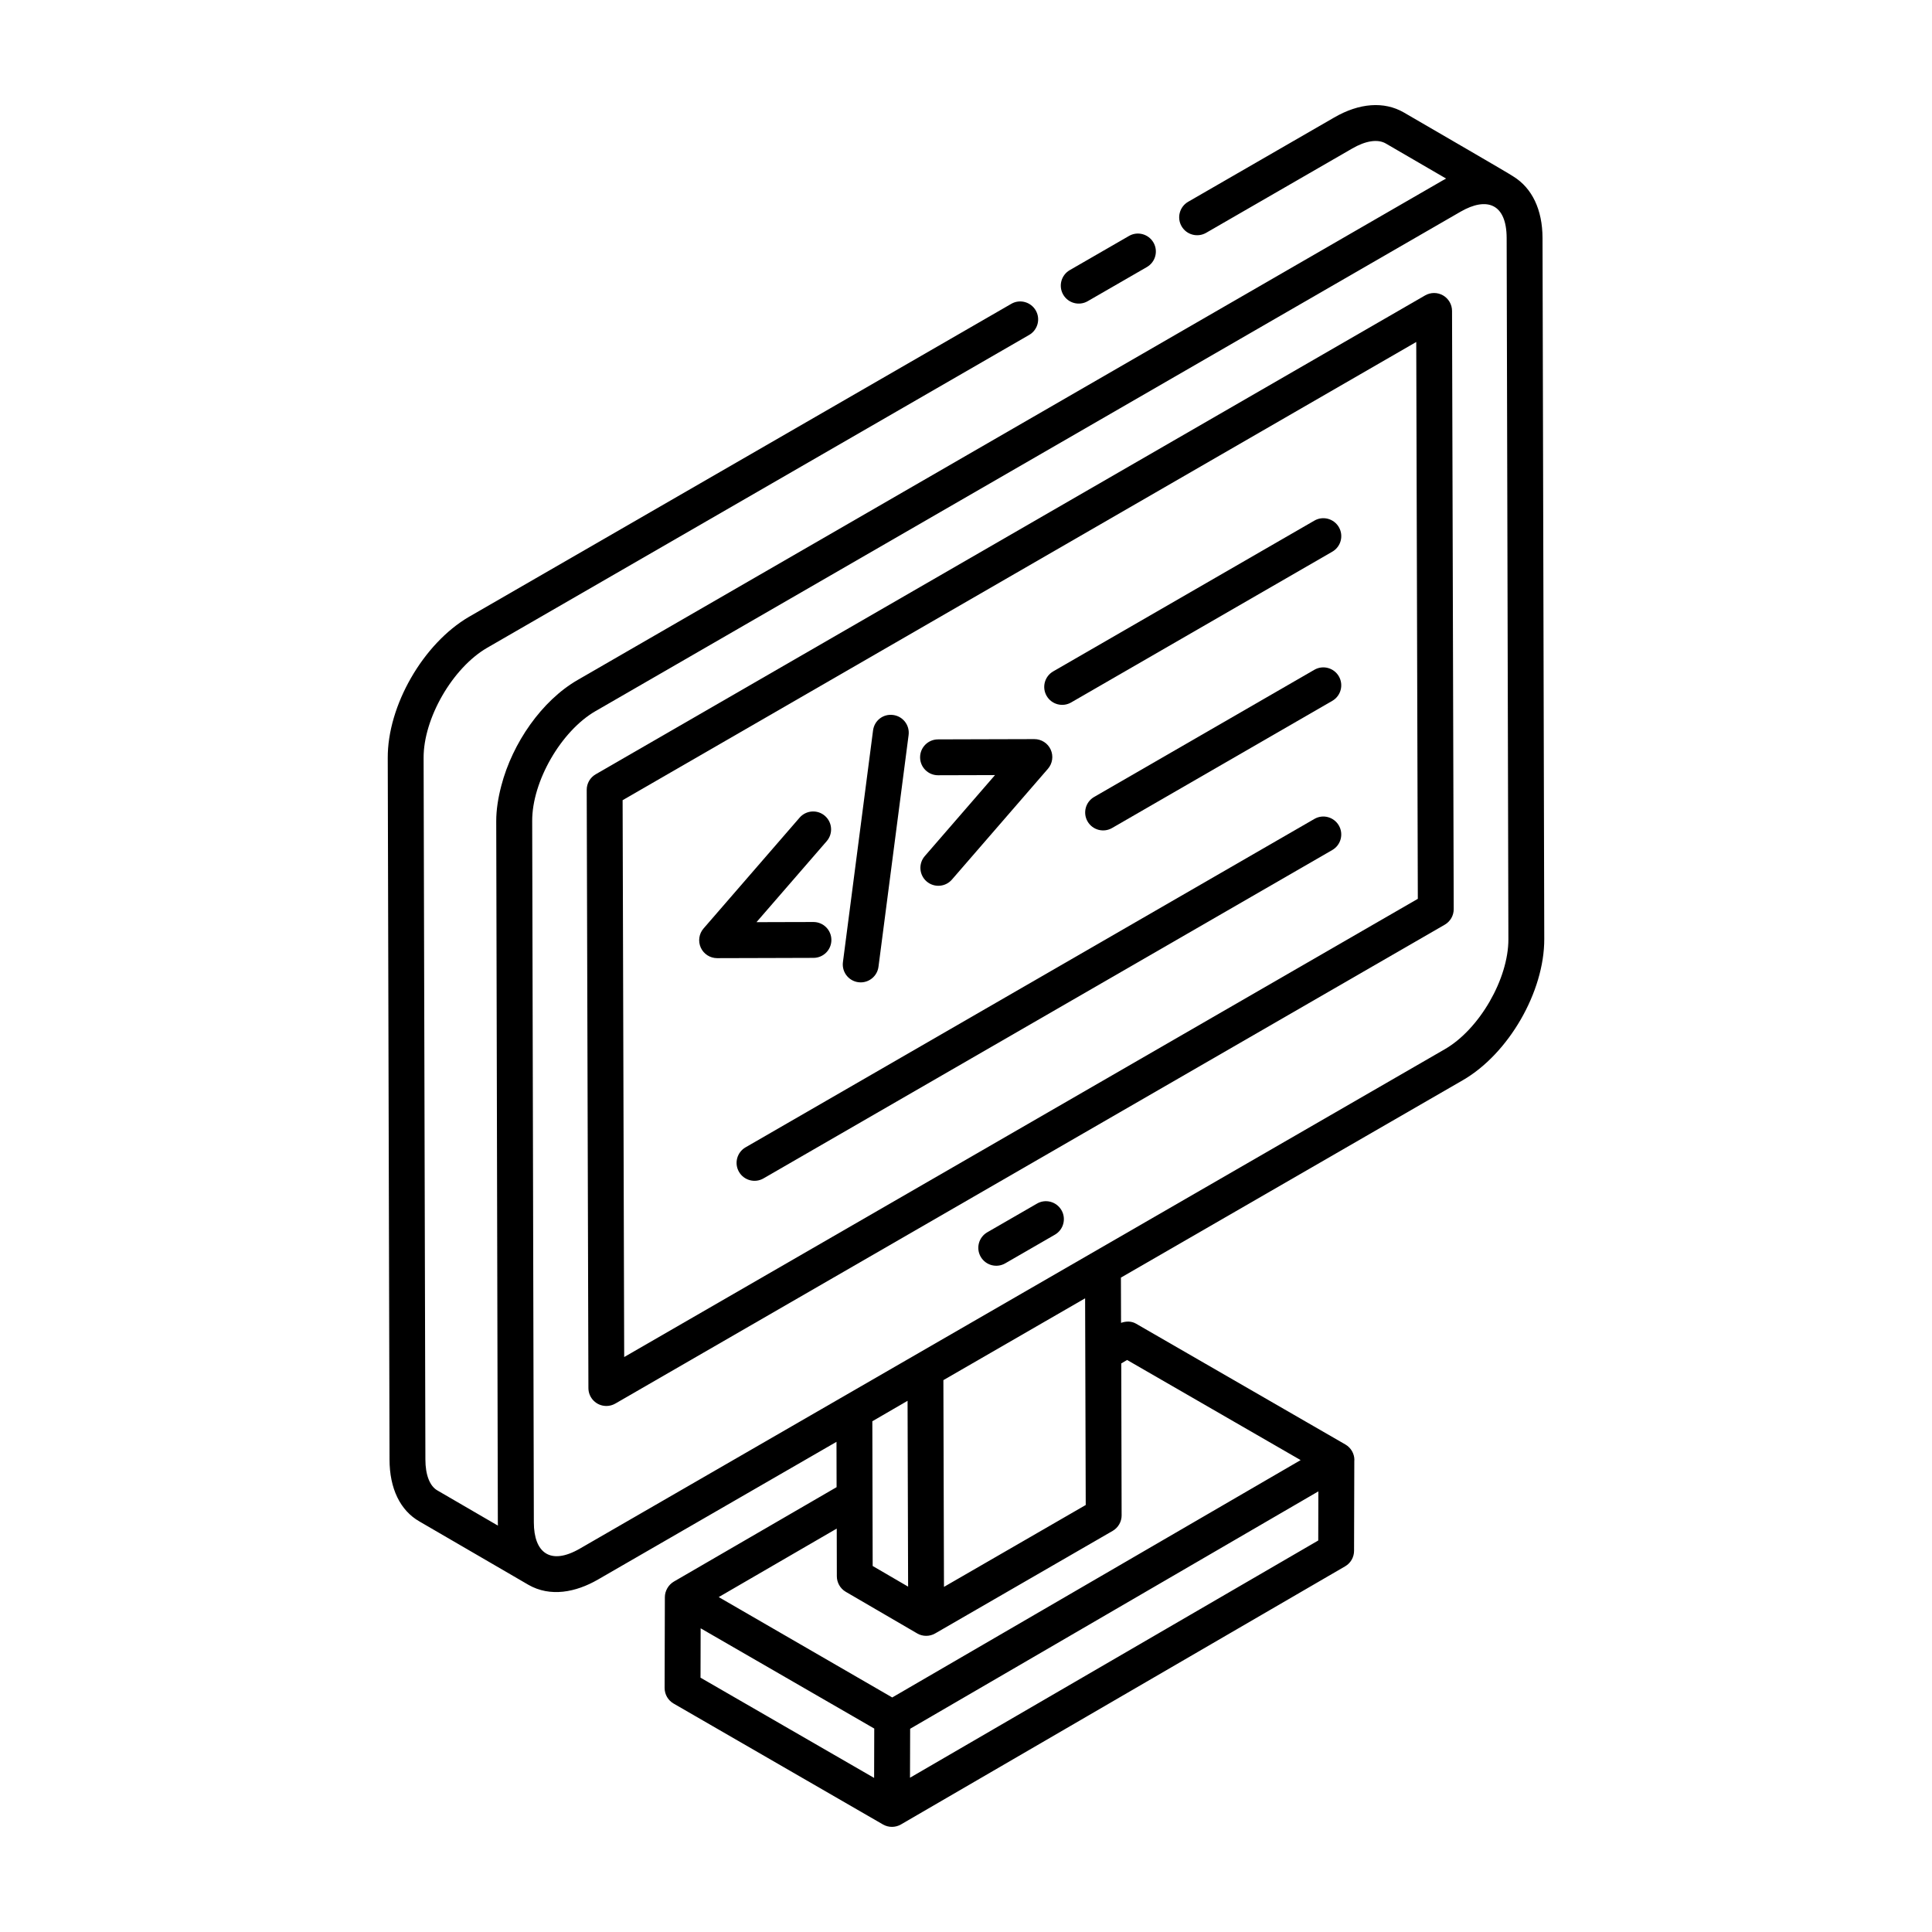 <?xml version="1.0" encoding="UTF-8"?>
<!-- Uploaded to: ICON Repo, www.svgrepo.com, Generator: ICON Repo Mixer Tools -->
<svg fill="#000000" width="800px" height="800px" version="1.1" viewBox="144 144 512 512" xmlns="http://www.w3.org/2000/svg">
 <g>
  <path d="m255.17 547.21c9.582 5.57 30.059 17.469 28.832 16.766 5.832 3.352 12.605 2 18.43-1.359l63.246-36.516 0.027 12.012-43.117 25.02c-1.453 0.848-2.391 2.465-2.394 4.144l-0.066 24.047c-0.004 1.703 0.902 3.277 2.375 4.133l55.492 32.047c1.488 0.855 3.301 0.836 4.75 0.004 0.969-0.559 116.76-67.844 117.73-68.418 1.457-0.844 2.359-2.406 2.363-4.094l0.066-23.984c0-0.031 0.023-0.059 0.023-0.09-0.004-1.695-0.91-3.258-2.375-4.109l-55.512-32.035c-1.223-0.699-2.644-0.668-3.953-0.207l-0.035-11.992 90.594-52.305c12.148-7.008 21.633-23.445 21.598-37.422l-0.461-185.81c-0.02-7.473-2.769-13.184-7.672-16.234-1.277-0.898-20.746-12.133-29.09-17.004-5.223-3.012-11.805-2.531-18.488 1.359l-38.66 22.312c-2.273 1.312-3.055 4.219-1.742 6.492 1.309 2.266 4.219 3.043 6.492 1.742l38.672-22.32c3.625-2.117 6.828-2.59 8.957-1.359l15.98 9.293c-0.312 0.164-0.621 0.336-0.934 0.512l-229.21 132.36c-9.5 5.477-17.285 16.703-20.234 28.02-0.836 3.184-1.359 6.379-1.348 9.453 0.586 254.69 0.383 166.85 0.426 185.85 0.004 0.266 0.008 0.523 0.02 0.789l-16.043-9.328c-2.019-1.145-3.176-4.133-3.176-8.191l-0.473-185.91c-0.059-10.473 7.644-23.844 16.801-29.18l143.68-82.938c2.273-1.312 3.055-4.219 1.742-6.492-1.324-2.277-4.234-3.059-6.492-1.742l-143.7 82.938c-12.156 7.094-21.617 23.547-21.535 37.449l0.473 185.88c0 7.676 2.836 13.516 7.941 16.418zm120.48 67.957-46.004-26.562 0.031-13.09c0.965 0.555 49.023 28.312 46.008 26.57zm117.7-62.918-108.19 62.867 0.039-12.973 108.18-62.914zm-52.109-6.68v-0.02l-0.094-40.227 1.547-0.914 45.988 26.535-108.23 62.902c-1.07-0.621-49.004-28.348-45.984-26.602l31.277-18.152 0.027 12.652c0.004 1.586 0.84 3.211 2.359 4.098 1.012 0.59 20.152 11.742 18.93 11.031 0.004 0.004 0.004 0.008 0.012 0.012 1.438 0.828 3.258 0.855 4.75-0.004l47.055-27.184c1.469-0.859 2.375-2.43 2.367-4.129zm-66.062-24.922c0.953-0.551 10.285-5.969 9.336-5.418 0.004 1.508 0.152 52.246 0.145 49.246l-9.391-5.473c-0.004-0.977-0.09-39.332-0.09-38.355zm18.828-10.895 37.559-21.684 0.164 54.773-20.645 11.926-16.922 9.773zm-92.148-177.32 229.21-132.33c6.981-4.023 12.191-2.121 12.211 6.973l0.461 185.82c0.027 10.523-7.688 23.875-16.844 29.156-5.57 3.203-220.82 127.49-229.21 132.34-7.867 4.547-12.195 1.07-12.211-6.922-0.043-19.059 0.16 68.914-0.438-185.86-0.062-10.492 7.652-23.891 16.816-29.18z"/>
  <path d="m432.25 223.82 15.688-9.051c2.273-1.312 3.055-4.219 1.742-6.492-1.324-2.277-4.234-3.062-6.492-1.742l-15.688 9.051c-2.273 1.312-3.055 4.219-1.742 6.492 1.324 2.293 4.242 3.043 6.492 1.742z"/>
  <path d="m304.69 516.6c0.82 0 1.645-0.215 2.375-0.637l219.81-126.91c1.477-0.855 2.383-2.426 2.375-4.133l-0.445-158.53c-0.004-1.695-0.914-3.258-2.383-4.109-1.473-0.844-3.285-0.84-4.75 0.004l-219.81 126.91c-1.477 0.855-2.383 2.426-2.375 4.133l0.449 158.53c0.004 2.586 2.098 4.738 4.75 4.738zm214.63-281.97 0.418 147.57-210.32 121.43-0.418-147.57z"/>
  <path d="m418.81 462.97-13.168 7.598c-2.273 1.312-3.055 4.219-1.742 6.492 1.328 2.293 4.242 3.039 6.492 1.742l13.168-7.598c2.273-1.312 3.055-4.219 1.742-6.492-1.32-2.277-4.231-3.062-6.492-1.742z"/>
  <path d="m492.32 361.03-150.74 87.027c-2.273 1.312-3.055 4.219-1.742 6.492 1.316 2.281 4.231 3.047 6.492 1.742l150.74-87.027c2.273-1.312 3.055-4.219 1.742-6.492-1.316-2.281-4.227-3.062-6.492-1.742z"/>
  <path d="m492.32 321.5-58.359 33.699c-2.273 1.312-3.055 4.219-1.742 6.492 1.316 2.281 4.231 3.047 6.492 1.742l58.359-33.699c2.273-1.312 3.055-4.219 1.742-6.492-1.316-2.281-4.227-3.055-6.492-1.742z"/>
  <path d="m427.86 330.16 69.215-39.957c2.273-1.312 3.055-4.219 1.742-6.492-1.316-2.277-4.227-3.059-6.492-1.742l-69.215 39.957c-2.273 1.312-3.055 4.219-1.742 6.492 1.316 2.281 4.231 3.047 6.492 1.742z"/>
  <path d="m334.04 397.92c0.957 0 26.504-0.074 25.547-0.074 2.629-0.008 4.75-2.141 4.738-4.766-0.008-2.621-2.137-4.738-4.754-4.738-0.957 0-16.055 0.043-15.098 0.043l18.613-21.469c1.719-1.988 1.504-4.984-0.477-6.707-1.977-1.719-4.981-1.504-6.707 0.477l-25.453 29.367c-1.223 1.41-1.504 3.402-0.73 5.098 0.777 1.688 2.465 2.769 4.32 2.769z"/>
  <path d="m392.59 349.45c0.957 0 16.055-0.043 15.098-0.043l-18.609 21.469c-1.719 1.988-1.504 4.984 0.477 6.707 1.973 1.707 4.973 1.516 6.707-0.477l25.449-29.367c1.223-1.41 1.504-3.402 0.73-5.098-0.773-1.691-2.465-2.769-4.32-2.769-0.957 0-26.504 0.074-25.547 0.074-2.629 0.008-4.75 2.141-4.738 4.766 0.008 2.621 2.133 4.738 4.754 4.738z"/>
  <path d="m372.1 404.34c2.352 0 4.394-1.746 4.707-4.141l7.981-61.395c0.34-2.606-1.496-4.988-4.098-5.324-2.664-0.355-4.984 1.488-5.324 4.098l-7.981 61.395c-0.371 2.848 1.836 5.367 4.715 5.367z"/>
 </g>
</svg>